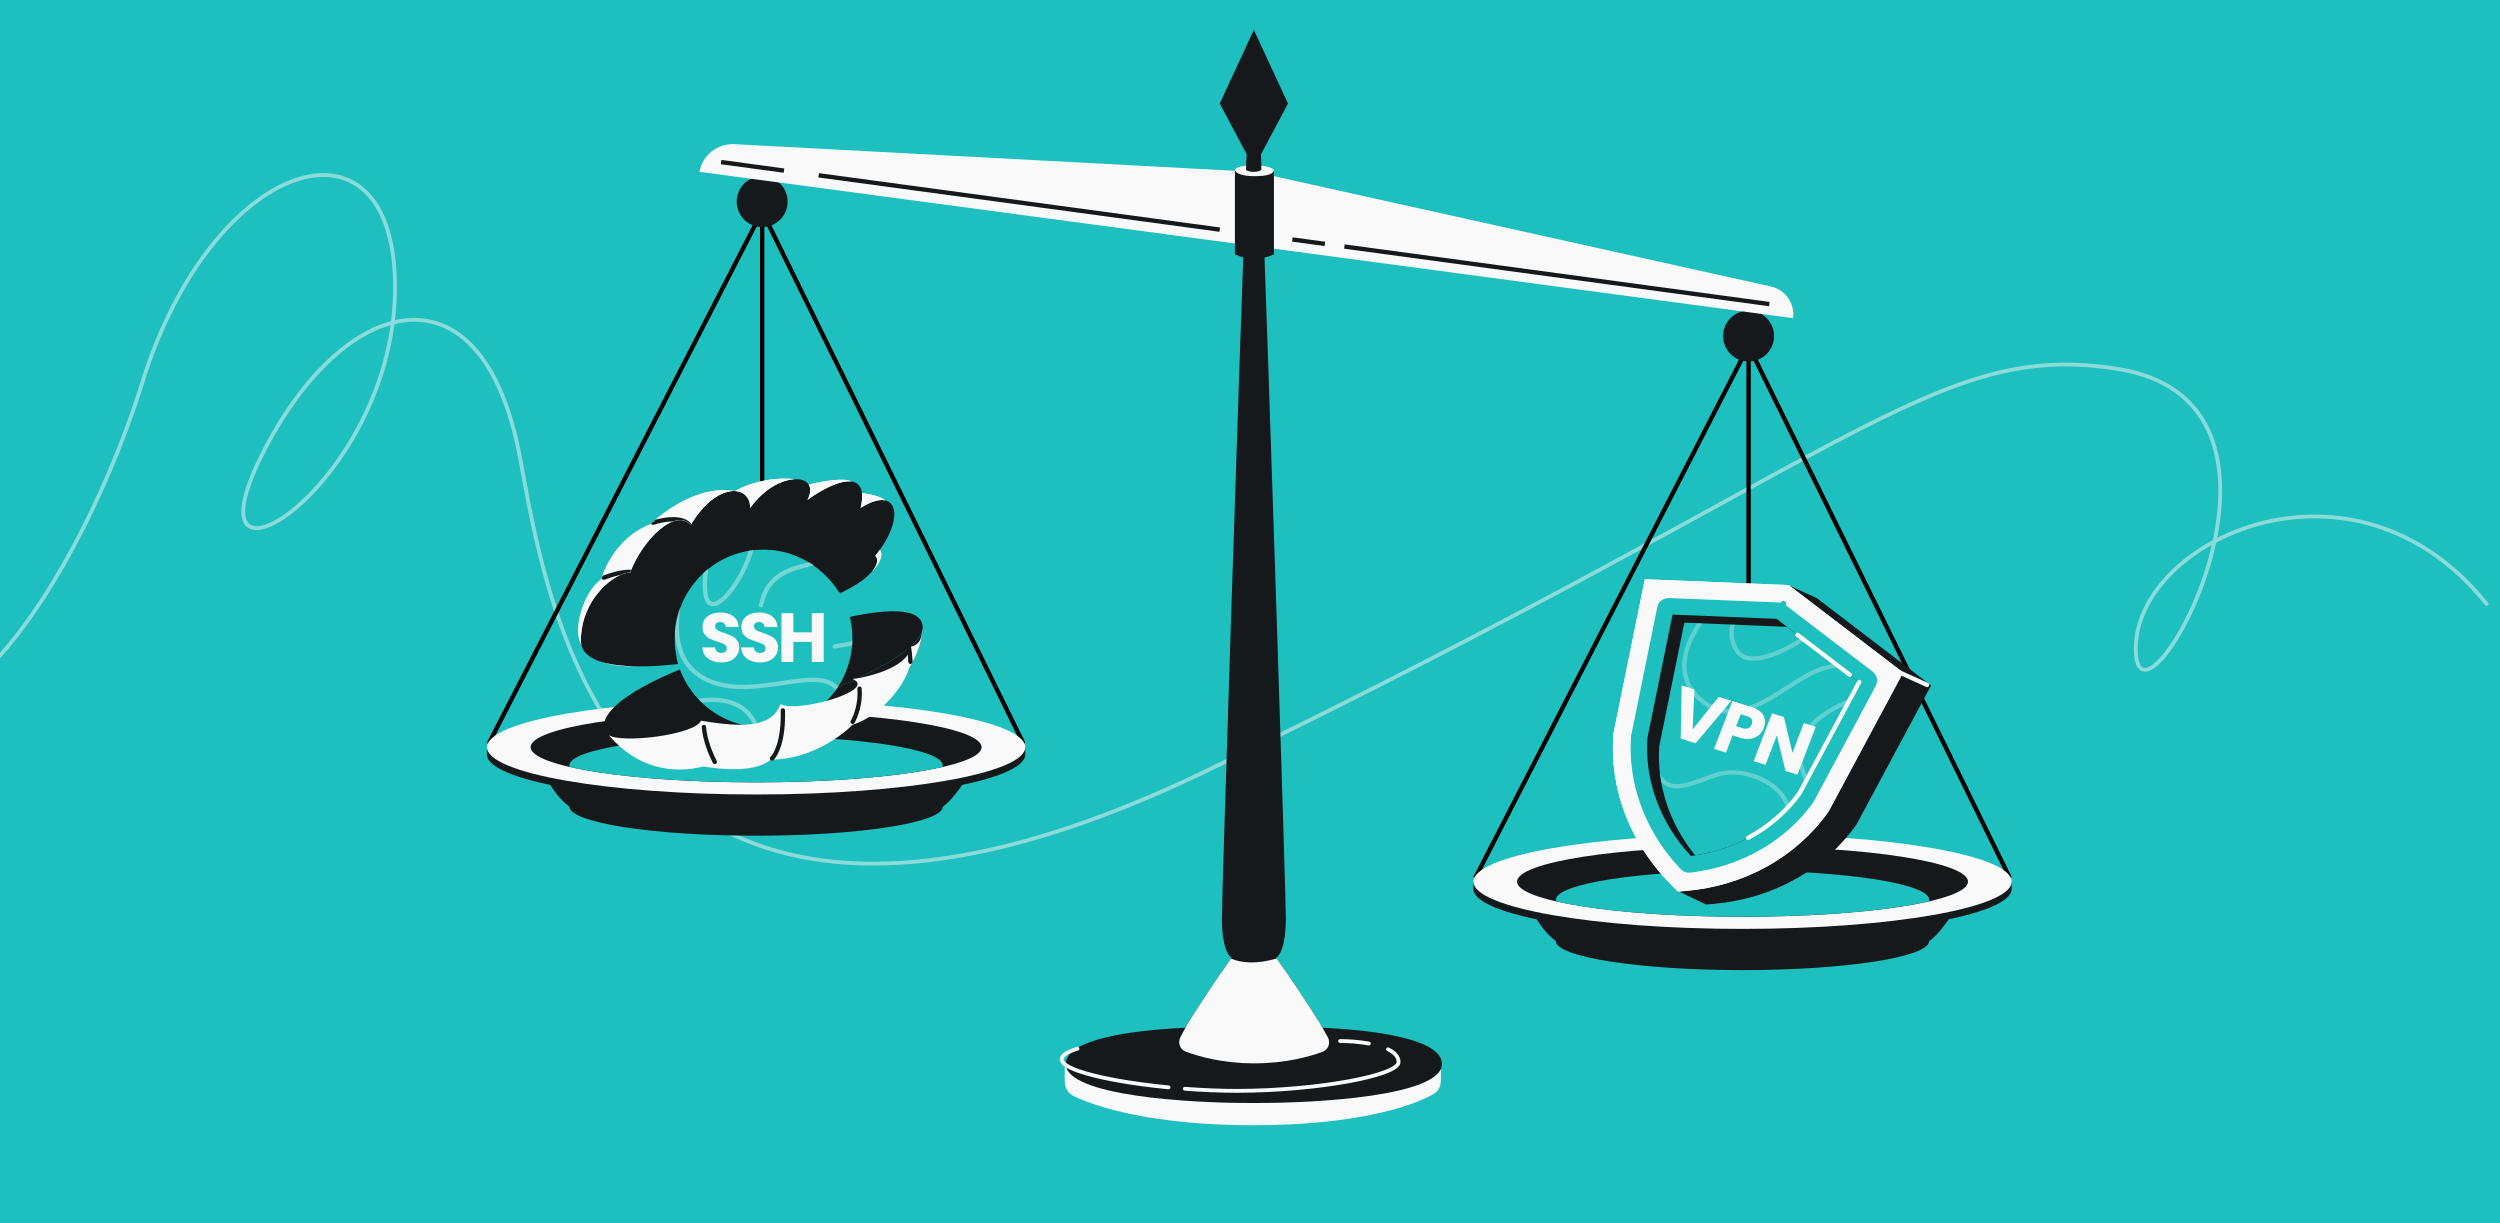 <svg width="1304" height="638" viewBox="0 0 1304 638" fill="none" xmlns="http://www.w3.org/2000/svg">
<rect x="0" y="0" width="1304" height="638" fill="#808080" stroke="none"/>
<g clip-path="url(#clip0_175_306)">
<rect width="1304" height="638" fill="#1EBFBF"/>
<path opacity="0.5" d="M1297 315C1227.5 228.5 1114 281.5 1114 338.5C1114 395.5 1218.92 211 1105 192.5C1009 176.91 969 237.5 630.5 401.5C315.5 554.114 284.503 307.713 271 237.5C251 133.5 178.5 153.5 136.5 237.5C94.5 321.5 203.5 254 206 153.5C208.5 53 113.5 79.5 75.5 195.5C44 299.5 -40.5 439.5 -100 338.5" stroke="#F9F9F9" stroke-width="2" stroke-linecap="round"/>
<path d="M912.068 487.043L912.068 180.977" stroke="black" stroke-width="2.262" stroke-linecap="round"/>
<path d="M1048.03 457.321L912.068 180.344L769.785 457.321" stroke="black" stroke-width="2.262" stroke-linecap="round"/>
<ellipse cx="908.906" cy="469.336" rx="97.385" ry="15.177" fill="#D9D9D9"/>
<path d="M908.906 506.013C962.69 506.013 1006.29 499.219 1006.29 490.837C1011.56 487.675 1022.86 471.992 1025.89 459.851H792.55C794.236 464.699 800.392 482.742 811.521 490.837C811.521 499.219 855.122 506.013 908.906 506.013Z" fill="#16191C"/>
<path d="M908.906 488.307C986.439 488.307 1049.29 477.265 1049.29 463.645V459.851H768.52V463.645C768.52 477.265 831.373 488.307 908.906 488.307Z" fill="#16191C"/>
<ellipse cx="908.906" cy="459.851" rx="140.386" ry="24.662" fill="#F9F9F9"/>
<ellipse cx="908.906" cy="459.851" rx="117.62" ry="18.339" fill="#16191C"/>
<path fill-rule="evenodd" clip-rule="evenodd" d="M1006.15 470.171C984.971 475.011 949.319 478.189 908.906 478.189C868.493 478.189 832.84 475.011 811.666 470.171C811.57 469.895 811.521 469.616 811.521 469.336C811.521 460.954 855.122 454.159 908.906 454.159C962.69 454.159 1006.29 460.954 1006.29 469.336C1006.29 469.616 1006.24 469.895 1006.15 470.171Z" fill="#1EBFBF"/>
<path d="M872.534 308.875L856.167 389.353C853.97 416.177 863.497 443.144 882.39 464.146L875.081 464.716L889.858 471.792L894.081 471.426C924.668 468.773 951.829 453.605 968.447 429.896L1007.27 357.527L947.587 311.919L933.007 305.321L937.505 311.51L872.534 308.875Z" fill="#16191C"/>
<path d="M989.693 350.229L1005.2 357.274" stroke="#F9F9F9" stroke-width="2.262" stroke-linecap="round"/>
<path d="M932.993 305.187L857.94 302.143L841.573 382.621C839.209 411.477 850.414 440.499 872.25 462.081L875.265 465.06L879.487 464.694C910.074 462.041 937.235 446.873 953.853 423.164L992.677 350.795L932.993 305.187Z" fill="#F9F9F9"/>
<path d="M932.993 305.186L857.94 302.142L841.573 382.62C839.209 411.476 850.414 440.498 872.25 462.081L875.265 465.06L879.487 464.694C910.074 462.041 937.235 446.873 953.853 423.164L992.677 350.794L932.993 305.186Z" fill="#F9F9F9"/>
<path d="M868.506 313.734C868.88 313.577 869.352 313.481 870.144 313.451C870.956 313.42 871.988 313.461 873.476 313.521L926.632 315.677C927.823 315.726 928.229 315.748 928.605 315.836C928.937 315.914 929.259 316.03 929.565 316.183L930.218 314.873L929.565 316.183C929.91 316.355 930.237 316.597 931.184 317.321L973.455 349.623C974.638 350.527 975.458 351.155 976.063 351.697C976.654 352.226 976.955 352.602 977.143 352.962C977.509 353.662 977.679 354.449 977.635 355.238C977.613 355.644 977.494 356.11 977.174 356.836C976.847 357.58 976.36 358.49 975.656 359.802L944.7 417.506C930.778 437.053 908.513 450.159 882.916 453.52C881.34 453.727 880.819 453.782 880.216 453.681C879.755 453.605 879.129 453.379 878.725 453.143C878.197 452.835 877.831 452.46 876.751 451.294C859.206 432.355 850.45 408.047 852.228 384.115L865.279 319.946C865.576 318.487 865.783 317.476 866.006 316.695C866.225 315.932 866.431 315.497 866.673 315.171C867.143 314.536 867.777 314.039 868.506 313.734Z" fill="#1EBFBF" stroke="#1EBFBF" stroke-width="2.932" stroke-linejoin="round"/>
<path fill-rule="evenodd" clip-rule="evenodd" d="M926.641 322.778L969.782 355.745L938.666 413.747C925.939 431.395 905.591 443.394 881.971 446.488C865.776 429.017 857.788 406.787 859.273 385.079L872.391 320.578L926.641 322.778Z" fill="#16191C"/>
<path fill-rule="evenodd" clip-rule="evenodd" d="M884.223 446.165C870.678 429.469 864.099 409.159 865.458 389.288L878.576 324.787L932.11 326.958L969.781 355.745L938.665 413.747C926.345 430.832 906.883 442.622 884.223 446.165Z" fill="#1EBFBF"/>
<path d="M969.782 355.745L938.666 413.747C931.736 423.357 922.546 431.291 911.799 437.025M937.563 331.125L964.844 351.972" stroke="#F9F9F9" stroke-width="2.262" stroke-linecap="round"/>
<path opacity="0.3" fill-rule="evenodd" clip-rule="evenodd" d="M885.331 325.061L888.002 325.169C885.132 329.239 882.489 334.049 880.982 339.073C879.695 343.364 879.252 347.763 880.155 351.974C881.056 356.168 883.307 360.248 887.532 363.905C892.83 368.491 898.115 370.132 903.359 369.989C908.649 369.845 913.992 367.885 919.359 365.09C923.554 362.906 927.686 360.257 931.779 357.632L931.779 357.632L931.78 357.632C932.932 356.893 934.08 356.157 935.227 355.433C940.4 352.167 945.529 349.159 950.468 347.636C952.844 346.903 955.112 346.434 957.264 346.18L959.95 348.233C957.241 348.346 954.295 348.823 951.134 349.797C946.515 351.221 941.616 354.074 936.434 357.345C935.319 358.049 934.191 358.773 933.051 359.503C928.946 362.136 924.698 364.86 920.404 367.096C914.909 369.957 909.209 372.093 903.421 372.25C897.587 372.408 891.758 370.554 886.052 365.615C881.473 361.651 878.952 357.145 877.944 352.449C876.94 347.77 877.451 342.974 878.816 338.424C880.257 333.619 882.665 329.034 885.331 325.061ZM866.501 408.039C866.235 406.553 866.012 405.062 865.832 403.569C867.582 406.401 869.496 407.877 871.56 408.54C874.245 409.403 877.442 408.982 881.385 407.813C883.691 407.129 886.118 406.236 888.759 405.265C890.68 404.558 892.714 403.81 894.898 403.07C900.223 401.265 906.419 401.392 912.24 402.875C918.063 404.358 923.611 407.223 927.645 411.013C930.438 413.637 932.546 416.749 933.467 420.179C932.85 420.862 932.221 421.534 931.579 422.196C931.062 418.724 929.082 415.467 926.096 412.661C922.381 409.171 917.191 406.47 911.681 405.067C906.169 403.662 900.435 403.582 895.624 405.212C893.577 405.905 891.582 406.638 889.663 407.343L889.663 407.343C886.94 408.343 884.371 409.286 882.028 409.981C877.996 411.177 874.236 411.776 870.868 410.693C869.275 410.181 867.824 409.313 866.501 408.039ZM942.947 405.765L941.621 408.236C941.235 407.463 940.868 406.677 940.525 405.88C937.299 398.378 936.13 389.667 940.892 381.741C945.595 373.915 955.228 368.238 965.115 364.31C965.145 364.298 965.175 364.286 965.205 364.274L963.519 367.417C954.691 371.22 946.774 376.343 942.831 382.906C938.588 389.967 939.531 397.843 942.602 404.986C942.715 405.247 942.829 405.507 942.947 405.765ZM904.944 325.857L902.627 325.763C901.546 329.968 901.814 334.796 904.824 339.753C906.756 342.936 909.855 344.348 913.41 344.591C916.92 344.83 920.947 343.942 924.989 342.491C930.674 340.45 936.578 337.226 941.459 334.103L939.544 332.639C934.914 335.551 929.451 338.487 924.225 340.362C920.311 341.767 916.625 342.543 913.564 342.334C910.547 342.129 908.216 340.983 906.757 338.579C903.995 334.03 903.849 329.663 904.944 325.857Z" fill="#F9F9F9"/>
<path d="M903.078 365.52L884.457 387.686L876.671 385.281L877.172 357.518L883.794 359.564L882.907 380.367L896.492 363.486L903.078 365.52Z" fill="#F9F9F9"/>
<path d="M920.002 379.736C919.448 381.182 918.6 382.405 917.458 383.404C916.325 384.38 914.914 385.018 913.226 385.318C911.537 385.619 909.65 385.447 907.564 384.802L903.707 383.611L900.275 392.572L894.054 390.651L903.615 365.686L913.693 368.799C915.731 369.429 917.321 370.304 918.465 371.427C919.608 372.549 920.3 373.823 920.54 375.249C920.781 376.676 920.601 378.171 920.002 379.736ZM908.943 379.82C910.132 380.187 911.122 380.188 911.913 379.822C912.704 379.457 913.29 378.776 913.671 377.78C914.053 376.785 914.057 375.924 913.683 375.199C913.31 374.474 912.529 373.928 911.341 373.561L907.957 372.516L905.56 378.774L908.943 379.82Z" fill="#F9F9F9"/>
<path d="M937.544 404.085L931.322 402.163L926.814 383.55L920.916 398.948L914.695 397.027L924.256 372.062L930.477 373.984L934.959 392.668L940.883 377.198L947.105 379.12L937.544 404.085Z" fill="#F9F9F9"/>
<circle cx="912.068" cy="175.285" r="13.28" fill="#16191C"/>
<path d="M397.547 416.932L397.547 110.866" stroke="black" stroke-width="2.262" stroke-linecap="round"/>
<path d="M533.507 387.211L397.548 110.234L255.265 387.211" stroke="black" stroke-width="2.262" stroke-linecap="round"/>
<ellipse cx="394.386" cy="399.226" rx="97.385" ry="15.177" fill="#D9D9D9"/>
<path d="M394.386 435.903C448.17 435.903 491.77 429.108 491.77 420.726C497.04 417.564 508.338 401.882 511.374 389.74H278.03C279.716 394.588 285.871 412.632 297.001 420.726C297.001 429.108 340.602 435.903 394.386 435.903Z" fill="#16191C"/>
<path d="M394.386 418.197C471.918 418.197 534.771 407.155 534.771 393.534V389.74H254V393.534C254 407.155 316.853 418.197 394.386 418.197Z" fill="#16191C"/>
<ellipse cx="394.386" cy="389.74" rx="140.386" ry="24.662" fill="#F9F9F9"/>
<ellipse cx="394.386" cy="389.74" rx="117.62" ry="18.339" fill="#16191C"/>
<path fill-rule="evenodd" clip-rule="evenodd" d="M491.625 400.061C470.451 404.901 434.799 408.079 394.386 408.079C353.973 408.079 318.32 404.901 297.146 400.061C297.05 399.784 297.001 399.506 297.001 399.226C297.001 390.844 340.602 384.049 394.386 384.049C448.17 384.049 491.77 390.844 491.77 399.226C491.77 399.506 491.721 399.784 491.625 400.061Z" fill="#1EBFBF"/>
<path d="M349.841 345.179C329.25 349.954 291.29 350.79 304.182 315.934C306.528 309.59 309.813 305.074 313.731 302.019C315.996 293.854 323.918 279.27 339.396 273.411C346.26 266.596 364.285 253.563 381.474 255.951C382.141 255.951 382.737 256.028 383.264 256.176C387.749 253.47 400.071 248.512 414.047 249.891C414.336 249.913 414.62 249.944 414.897 249.982C417.188 250.3 416.875 252.039 414.897 254.616C422.557 252.323 439.129 248.424 444.143 251.176C445.549 251.948 444.985 254.035 443.212 256.846C447.998 256.846 458.467 257.741 462.048 261.322C464.411 263.685 456.941 275.015 448.729 285.793C450.284 284.4 454.349 282.451 458.169 285.793C461.989 289.135 457.771 295.144 455.184 297.73L436.682 300.714L349.841 345.179Z" fill="#F9F9F9"/>
<path d="M378.49 342.196C355.61 347.468 302.988 354.011 302.988 334.138C302.988 312.353 320.595 298.626 328.653 298.626C335.516 280.721 352.527 264.904 360.286 273.857C373.416 251.475 391.322 252.37 391.322 264.904C405.646 244.91 428.625 246.402 421.164 260.726C437.876 248.789 453.394 245.506 448.918 264.904C468.351 252.675 472.763 269.874 456.55 289.972C457.985 291.066 459.004 294.866 451.603 301.312C444.203 307.758 424.447 315.935 415.494 319.217C391.691 329.278 383.463 338.416 378.49 342.196Z" fill="#16191C"/>
<path fill-rule="evenodd" clip-rule="evenodd" d="M317.603 383.496C324.097 391.033 335.049 400.245 367.15 398.598C369.727 398.466 372.57 398.485 375.602 398.505C382.619 398.553 390.653 398.607 398.783 396.807C455.442 384.266 480.73 347.286 481.1 328.63C475.375 353.374 338.543 397.024 317.603 383.496Z" fill="#16191C"/>
<path d="M314.925 378.901C314.925 364.875 351.333 349.357 371.626 343.091C391.919 336.824 476.611 305.012 481.147 325.782C486.818 351.745 314.925 405.332 314.925 378.901Z" fill="#16191C"/>
<circle cx="398.158" cy="332.897" r="46.465" fill="#1EBFBF"/>
<path d="M438.337 308.571C429.876 295.244 415.26 285.885 398.305 285.885C371.958 285.885 351.147 307.242 351.147 333.587C351.147 336.984 351.502 339.956 352.177 343.009" stroke="#16191C" stroke-width="1.572"/>
<path d="M376.318 345.542C374.457 345.542 372.789 345.24 371.315 344.635C369.841 344.031 368.657 343.137 367.762 341.953C366.892 340.768 366.433 339.342 366.385 337.675H372.983C373.079 338.617 373.406 339.342 373.962 339.85C374.517 340.333 375.243 340.575 376.137 340.575C377.055 340.575 377.78 340.37 378.312 339.959C378.844 339.524 379.11 338.932 379.11 338.182C379.11 337.554 378.892 337.034 378.457 336.623C378.046 336.213 377.527 335.874 376.898 335.608C376.294 335.342 375.424 335.04 374.288 334.702C372.644 334.194 371.303 333.687 370.264 333.179C369.224 332.672 368.33 331.923 367.581 330.932C366.832 329.941 366.457 328.648 366.457 327.053C366.457 324.684 367.315 322.835 369.031 321.506C370.747 320.152 372.983 319.476 375.738 319.476C378.542 319.476 380.801 320.152 382.517 321.506C384.233 322.835 385.152 324.696 385.273 327.089H378.566C378.517 326.267 378.215 325.627 377.659 325.167C377.104 324.684 376.391 324.442 375.52 324.442C374.771 324.442 374.167 324.648 373.708 325.059C373.249 325.445 373.019 326.013 373.019 326.763C373.019 327.584 373.406 328.225 374.179 328.684C374.953 329.143 376.161 329.639 377.804 330.17C379.448 330.726 380.777 331.258 381.792 331.765C382.832 332.273 383.726 333.01 384.475 333.977C385.224 334.944 385.599 336.188 385.599 337.711C385.599 339.161 385.224 340.478 384.475 341.663C383.75 342.847 382.687 343.79 381.285 344.49C379.883 345.191 378.227 345.542 376.318 345.542Z" fill="#F9F9F9"/>
<path d="M396.566 345.542C394.705 345.542 393.037 345.24 391.563 344.635C390.089 344.031 388.905 343.137 388.01 341.953C387.14 340.768 386.681 339.342 386.633 337.675H393.231C393.328 338.617 393.654 339.342 394.21 339.85C394.766 340.333 395.491 340.575 396.385 340.575C397.303 340.575 398.028 340.37 398.56 339.959C399.092 339.524 399.358 338.932 399.358 338.182C399.358 337.554 399.14 337.034 398.705 336.623C398.294 336.213 397.775 335.874 397.146 335.608C396.542 335.342 395.672 335.04 394.536 334.702C392.892 334.194 391.551 333.687 390.512 333.179C389.473 332.672 388.578 331.923 387.829 330.932C387.08 329.941 386.705 328.648 386.705 327.053C386.705 324.684 387.563 322.835 389.279 321.506C390.995 320.152 393.231 319.476 395.986 319.476C398.79 319.476 401.049 320.152 402.765 321.506C404.481 322.835 405.4 324.696 405.521 327.089H398.814C398.766 326.267 398.463 325.627 397.908 325.167C397.352 324.684 396.639 324.442 395.769 324.442C395.019 324.442 394.415 324.648 393.956 325.059C393.497 325.445 393.267 326.013 393.267 326.763C393.267 327.584 393.654 328.225 394.427 328.684C395.201 329.143 396.409 329.639 398.053 330.17C399.696 330.726 401.025 331.258 402.04 331.765C403.08 332.273 403.974 333.01 404.723 333.977C405.472 334.944 405.847 336.188 405.847 337.711C405.847 339.161 405.472 340.478 404.723 341.663C403.998 342.847 402.935 343.79 401.533 344.49C400.131 345.191 398.475 345.542 396.566 345.542Z" fill="#F9F9F9"/>
<path d="M429.648 319.838V345.288H423.449V334.811H413.805V345.288H407.606V319.838H413.805V329.808H423.449V319.838H429.648Z" fill="#F9F9F9"/>
<path opacity="0.4" fill-rule="evenodd" clip-rule="evenodd" d="M369.185 296.777C369.296 296.977 369.348 297.213 369.319 297.458C368.752 302.236 368.669 305.847 368.94 308.481C369.214 311.153 369.837 312.647 370.513 313.38C370.832 313.726 371.162 313.905 371.505 313.98C371.859 314.059 372.298 314.042 372.841 313.879C373.954 313.546 375.325 312.653 376.858 311.209C379.901 308.343 383.233 303.639 385.992 298.363C387.901 294.713 389.509 290.84 390.554 287.176C391.359 287.042 392.172 286.928 392.992 286.835C391.907 290.978 390.117 295.356 387.996 299.411C385.168 304.819 381.698 309.757 378.409 312.856C376.775 314.394 375.097 315.565 373.49 316.046C372.672 316.291 371.833 316.369 371.017 316.189C370.19 316.006 369.459 315.573 368.85 314.913C367.672 313.634 366.98 311.538 366.69 308.712C366.427 306.16 366.479 302.869 366.901 298.739C367.641 298.061 368.403 297.406 369.185 296.777ZM351.966 329.698C352.29 325.008 353.312 320.51 354.927 316.307C354.163 321.446 353.972 325.914 354.239 329.802C354.964 340.37 359.068 346.652 364.299 350.578C370.89 355.526 378.784 357.12 387.043 357.175C394.083 357.221 401.279 356.151 408.068 355.142C409.265 354.964 410.45 354.788 411.619 354.62C415.495 354.064 419.202 353.6 422.57 353.487C425.931 353.373 429.034 353.606 431.678 354.491C433.878 355.229 435.762 356.42 437.2 358.221C436.764 358.89 436.312 359.548 435.844 360.193C434.671 358.461 433.034 357.331 430.96 356.636C428.684 355.873 425.889 355.638 422.646 355.747C419.41 355.856 415.808 356.304 411.94 356.859C410.793 357.023 409.624 357.198 408.435 357.374C401.653 358.384 394.259 359.484 387.028 359.436C378.508 359.38 370.066 357.735 362.941 352.387C357.144 348.036 352.749 341.129 351.983 329.956C351.977 329.871 351.971 329.785 351.966 329.698ZM366.144 366.45C365.458 365.793 364.793 365.115 364.149 364.417C378.548 362.442 387.022 366.318 391.905 372.223C393.717 374.414 395.005 376.851 395.92 379.303C395.078 379.261 394.242 379.197 393.412 379.111C392.611 377.205 391.554 375.347 390.162 373.665C386.081 368.729 378.921 365.072 366.144 366.45ZM444.657 334.314C444.634 335.102 444.592 335.886 444.53 336.664C441.775 337.287 438.703 337.853 435.481 338.286C434.862 338.37 434.292 337.935 434.209 337.316C434.126 336.697 434.56 336.128 435.179 336.045C438.582 335.588 441.81 334.979 444.657 334.314ZM424.773 294.848C423.943 294.27 423.093 293.718 422.225 293.193C421.742 293.319 421.248 293.445 420.745 293.573C416.361 294.69 411.276 295.986 406.833 298.727C401.762 301.855 397.545 306.839 395.848 315.408C395.727 316.021 396.125 316.616 396.738 316.737C397.351 316.858 397.946 316.46 398.067 315.847C399.639 307.911 403.47 303.458 408.02 300.652C412.149 298.105 416.884 296.895 421.302 295.766L421.304 295.765C421.841 295.628 422.374 295.492 422.9 295.355C423.533 295.19 424.16 295.022 424.773 294.848Z" fill="#F9F9F9"/>
<path d="M317.558 383.466C324.235 387.841 362.076 383.466 365.657 375.917C390.426 380.095 402.662 378.603 407.138 367.263C416.091 372.038 458.142 359.925 444.74 354.163C451.498 353.357 466.57 349.895 472.791 342.494C474.267 340.739 474.573 339.122 474.073 337.657C481.1 336.227 480.464 331.379 481.1 328.629C480.99 334.144 478.704 341.259 474.073 348.872C471.896 356.818 459.959 373.261 444.74 378.021C439.766 383.051 423.253 396.21 402.065 396.21C397.788 399.932 387.621 403.219 366.851 399.791C351.93 403.671 332.648 401.353 317.558 383.466Z" fill="#F9F9F9"/>
<path d="M402.662 395.613C404.751 393.723 408.809 386.064 408.332 370.546M372.819 397.404C371.128 394.221 367.627 386.124 367.149 379.2M444.74 376.514C446.232 373.928 449.037 366.845 448.321 359.206M474.881 345.18C474.781 342.792 474.343 337.301 473.388 334.437" stroke="#16191C" stroke-width="2.262" stroke-linecap="round"/>
<path fill-rule="evenodd" clip-rule="evenodd" d="M330.444 347.564C325.155 347.423 320.228 346.916 316.05 345.913C320.423 347.15 325.408 347.613 330.444 347.564ZM303.251 336.464C300.916 331.668 300.825 325.011 304.182 315.934C306.528 309.59 309.813 305.074 313.731 302.019C315.996 293.854 323.918 279.27 339.396 273.411C346.26 266.596 364.285 253.563 381.474 255.951C382.038 255.951 382.55 256.006 383.014 256.112C376.638 256.002 367.7 261.218 360.286 273.857C352.527 264.904 335.516 280.72 328.653 298.626C320.595 298.626 302.988 312.353 302.988 334.138C302.988 334.958 303.078 335.733 303.251 336.464ZM383.352 256.123C387.788 256.335 390.911 259.183 391.284 263.929C391.309 264.246 391.322 264.571 391.322 264.904C398.535 254.836 407.943 250.216 414.553 249.939C414.386 249.92 414.218 249.904 414.047 249.891C400.162 248.521 387.909 253.406 383.352 256.123ZM421.826 252.764C422.992 254.604 422.95 257.297 421.164 260.726C430.109 254.337 438.711 250.427 444.089 251.147C440.26 249.113 429.941 250.821 421.826 252.764ZM449.602 257.23C449.841 259.238 449.64 261.776 448.918 264.904C454.424 261.439 458.724 260.336 461.691 260.993C459.182 258.852 454.119 257.745 449.602 257.23ZM459.001 286.74C458.244 287.806 457.427 288.884 456.55 289.971C457.696 290.845 458.577 293.446 455.114 297.741L455.184 297.73C457.542 295.373 461.254 290.173 459.001 286.74Z" fill="#F9F9F9"/>
<path fill-rule="evenodd" clip-rule="evenodd" d="M323.479 299.951C321.18 300.4 318.477 301.165 315.329 302.368C314.745 302.59 314.092 302.298 313.869 301.715C313.859 301.688 313.849 301.661 313.841 301.634C313.955 301.245 314.081 300.842 314.219 300.427C314.308 300.356 314.41 300.297 314.522 300.255C320.973 297.792 325.783 297.04 329.236 297.167C329.034 297.652 328.84 298.138 328.653 298.626C327.189 298.626 325.41 299.079 323.479 299.951ZM360.59 273.344C360.488 273.514 360.387 273.685 360.286 273.857C357.886 271.088 354.602 270.688 351.007 271.986C347.376 272.003 343.473 272.893 340.947 273.735C340.422 273.91 339.858 273.678 339.6 273.21C340.277 272.547 341.054 271.83 341.922 271.077C344.596 270.337 348.086 269.688 351.391 269.726C354.886 269.766 358.577 270.591 360.59 273.344Z" fill="#16191C"/>
<circle cx="397.547" cy="105.175" r="13.28" fill="#16191C"/>
<path d="M653.743 586.929C601.977 586.929 572.176 577.634 559.945 571.678C556.974 570.232 555.362 567.122 555.362 563.818V555.528H751.558V563.496C751.558 566.341 750.364 569.088 747.914 570.535C736.568 577.234 706.61 586.929 653.743 586.929Z" fill="#F9F9F9"/>
<path d="M636.215 54.013L650.35 80.587C646.015 200.265 637.346 464.724 637.346 479.199C637.346 493.673 640.738 498.8 642.434 499.553C632.936 512.671 622.268 529.374 618.122 536.086C589.422 537.401 555.927 542.209 555.927 554.963C555.927 571.651 621.139 575.484 654.025 575.319C686.912 575.484 752.123 571.651 752.123 554.963C752.123 542.209 718.629 537.401 689.929 536.086C685.782 529.374 675.115 512.671 665.616 499.553C667.312 498.8 670.705 493.673 670.705 479.199C670.705 464.724 662.035 200.265 657.7 80.587L671.836 54.013L654.025 15.609L636.215 54.013Z" fill="#16191C"/>
<path d="M665.902 499.949C655.406 503.038 647.591 502.29 642.086 500.037C633.362 512.127 623.738 527.085 619.117 534.485L615.758 540.897C614.231 543.813 615.37 547.358 618.452 548.515C625.136 551.025 637.655 554.644 654.275 554.644C670.728 554.644 683.162 551.097 689.894 548.591C693.06 547.412 694.166 543.742 692.49 540.809L688.277 533.437C683.433 525.72 674.248 511.509 665.902 499.949Z" fill="#F9F9F9"/>
<path d="M364.82 89.633L935.315 165.963C936.277 158.271 931.229 151.11 923.661 149.43L654.308 89.633L383.15 75.193C374.281 74.721 366.437 80.9 364.82 89.633Z" fill="#F9F9F9"/>
<path d="M654 86.241C660.784 86.241 664.485 87.783 664.485 88.811V95.853L644.131 96.418V88.811C644.131 87.269 648.448 86.241 654 86.241Z" fill="#F9F9F9"/>
<path d="M657.7 80.587H650.35L649.87 88.503C649.87 88.503 650.676 89.633 653.905 89.633C657.135 89.633 657.94 88.503 657.94 88.503L657.7 80.587Z" fill="#16191C"/>
<path d="M644.131 132.605V88.503C644.131 90.199 647.523 91.895 654.308 91.895C661.093 91.895 664.485 90.765 664.485 88.503V132.605C664.485 132.605 660.784 134.866 654.308 134.866C647.831 134.866 644.131 132.605 644.131 132.605Z" fill="#16191C"/>
<path d="M376.128 84.545L408.921 88.987M922.876 158.613L701.237 128.588M636.215 119.779L427.014 91.439M674.097 124.911L691.059 127.209" stroke="#16191C" stroke-width="2.262"/>
<path d="M562 547C537.866 554.542 570.771 563.406 609.5 567.166M699 543C703.034 543 708.67 543.346 714 544.314M724 547.309C727.306 548.931 729.5 551.11 729.5 554C729.5 560.907 687.583 568.865 645.5 569C636.664 569 627.274 568.606 618 567.901" stroke="#F9F9F9" stroke-width="2" stroke-linecap="round"/>
</g>
<defs>
<clipPath id="clip0_175_306">
<rect width="1304" height="638" fill="white"/>
</clipPath>
</defs>
</svg>
